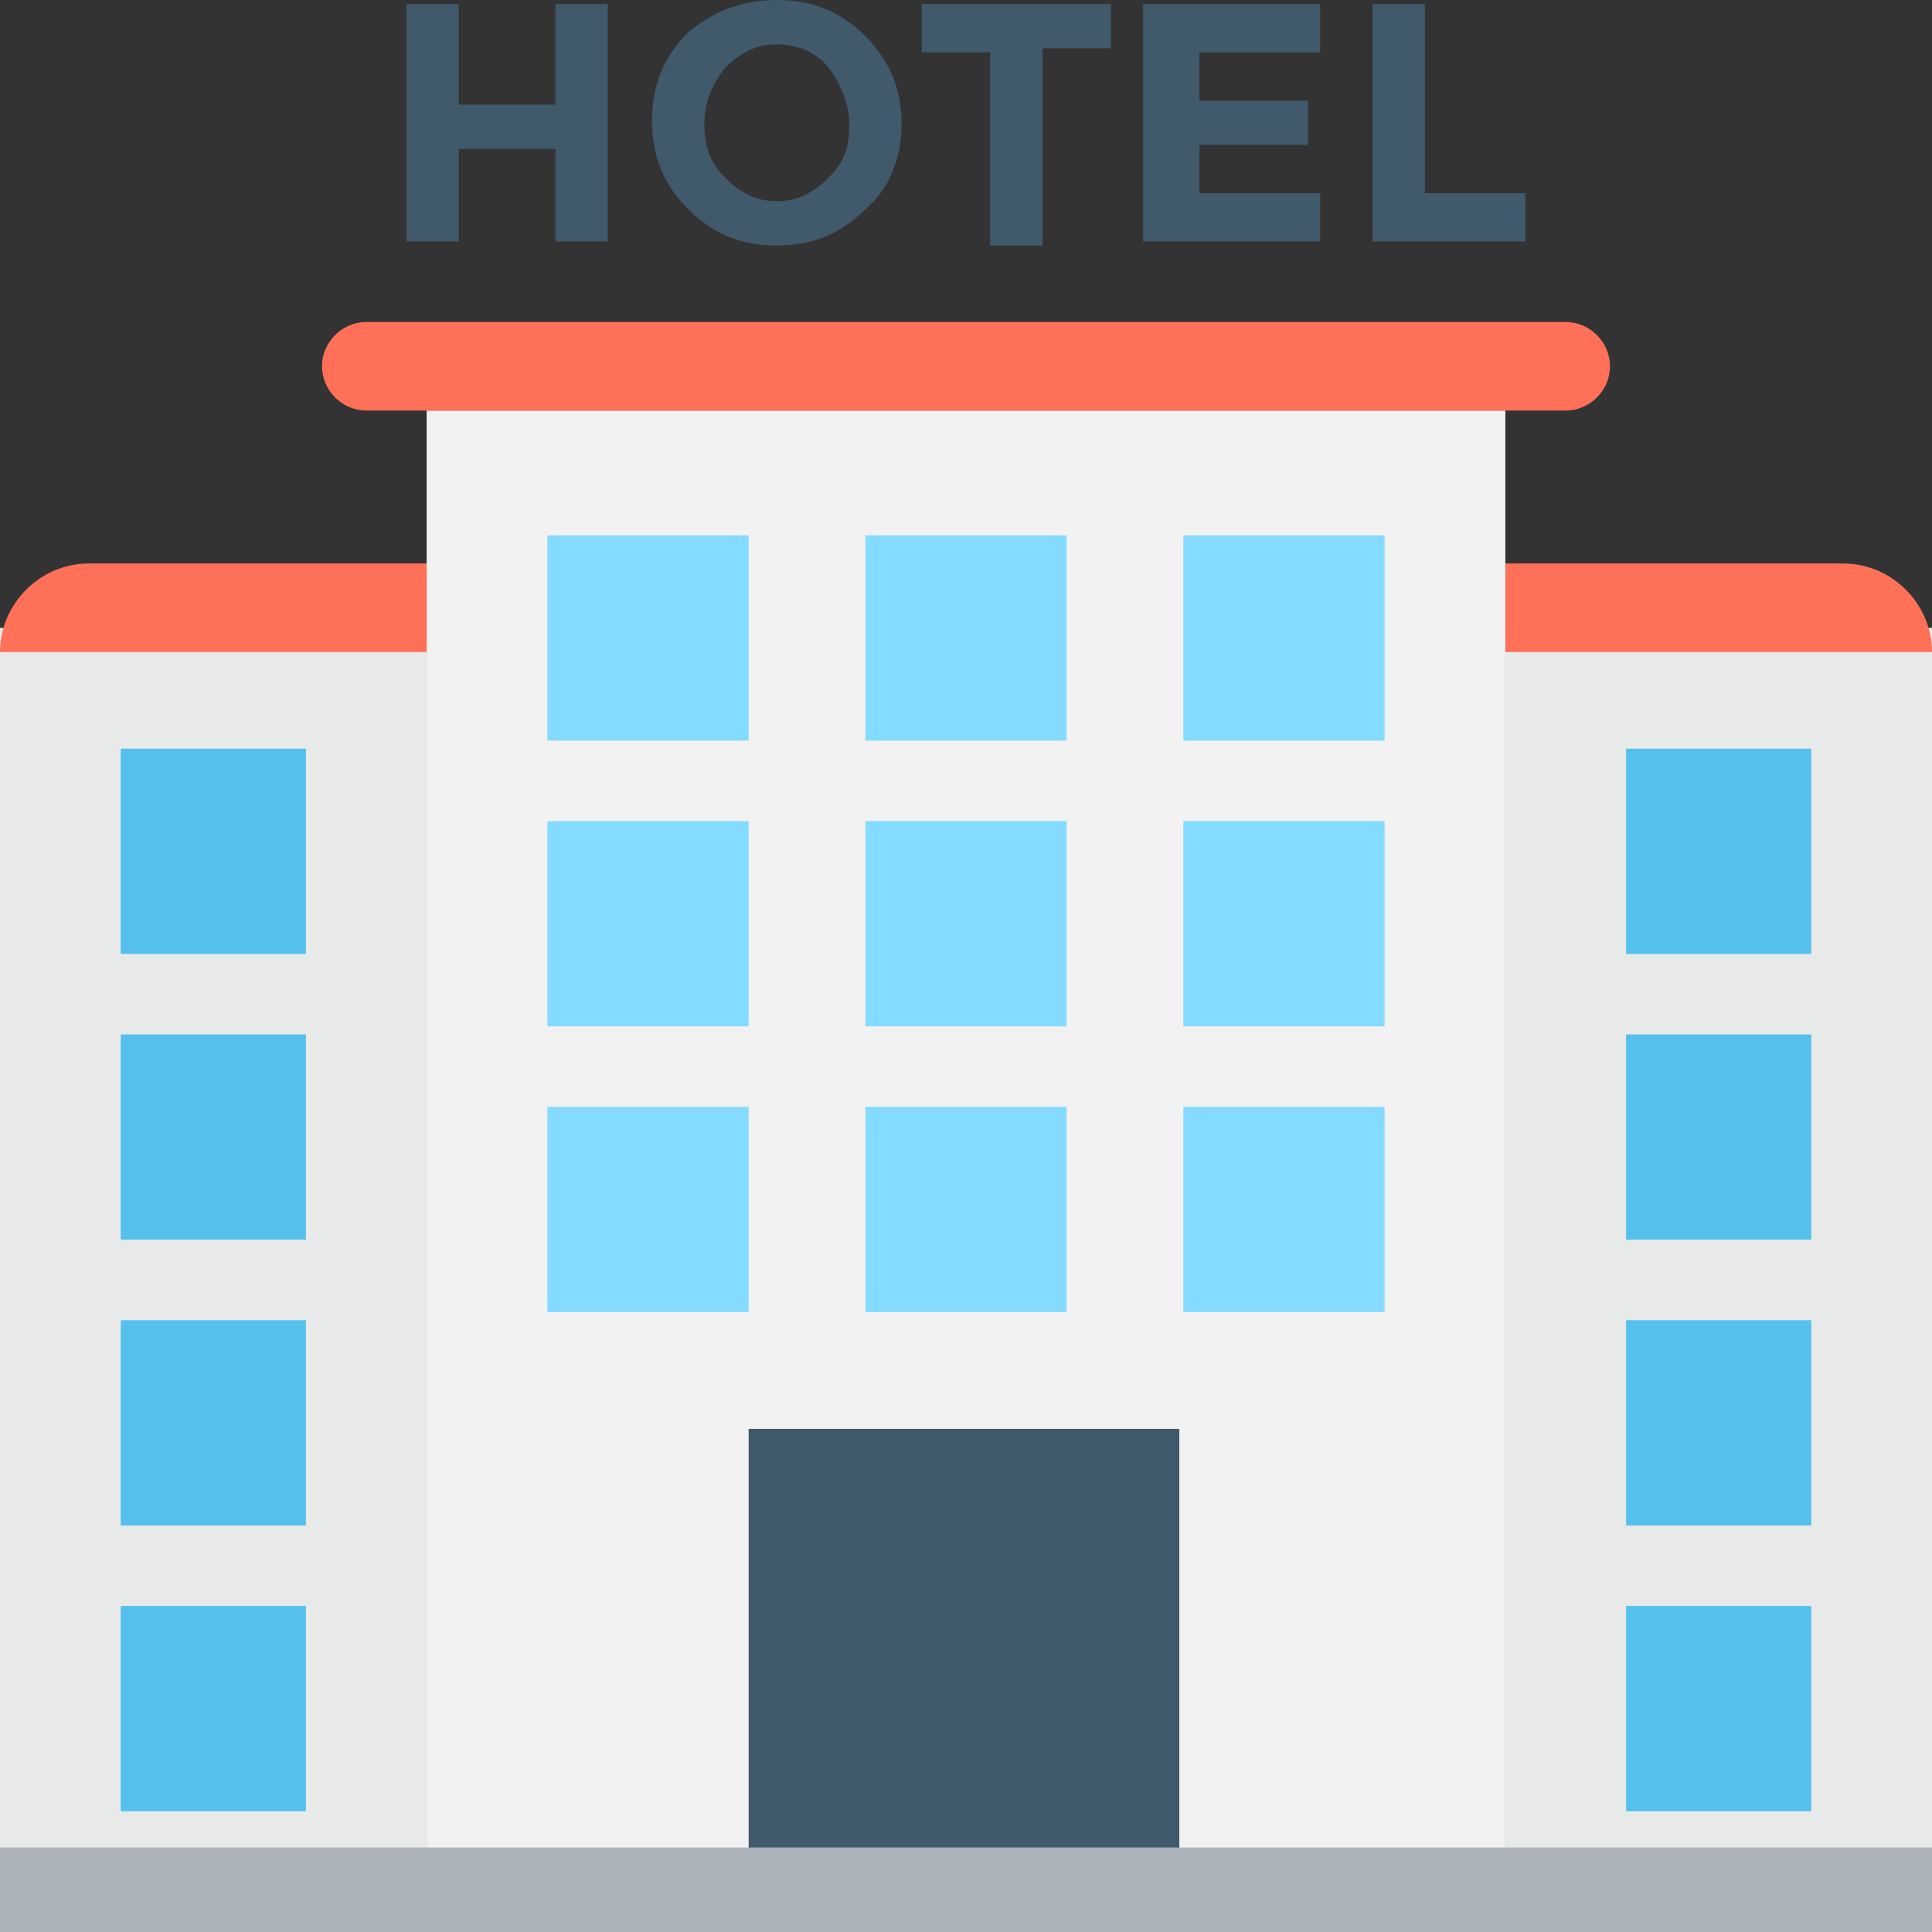 <svg version="1.1" id="Capa_1" xmlns="http://www.w3.org/2000/svg" xmlns:xlink="http://www.w3.org/1999/xlink" x="0px" y="0px" viewBox="0 0 512 512" xml:space="preserve">
	<rect x="0" y="0" width="512" height="512" fill="#333333" stroke="none"/>
	<g>
		<rect y="166.4" style="fill:#E8EAEA;" width="113.067" height="345.6" />
		<rect x="398.933" y="166.4" style="fill:#E8EAEA;" width="113.067" height="345.6" />
	</g>
	<path style="fill:#FF7058;" d="M0,172.8L0,172.8h512l0,0c0-12.8-10.667-23.467-23.467-23.467H23.467C10.667,149.333,0,160,0,172.8z" />
	<rect x="113.067" y="108.8" style="fill:#F2F2F2;" width="285.867" height="403.2" />
	<path style="fill:#FF7058;" d="M414.933,85.333H97.067c-6.4,0-11.733,5.333-11.733,11.733S90.667,108.8,97.067,108.8h317.867
c6.4,0,11.733-5.333,11.733-11.733S421.333,85.333,414.933,85.333z" />
	<g>
		<rect x="32" y="198.4" style="fill:#54C0EB;" width="49.067" height="54.4" />
		<rect x="32" y="274.133" style="fill:#54C0EB;" width="49.067" height="54.4" />
		<rect x="32" y="349.867" style="fill:#54C0EB;" width="49.067" height="54.4" />
		<rect x="32" y="425.6" style="fill:#54C0EB;" width="49.067" height="54.4" />
		<rect x="430.933" y="198.4" style="fill:#54C0EB;" width="49.067" height="54.4" />
		<rect x="430.933" y="274.133" style="fill:#54C0EB;" width="49.067" height="54.4" />
		<rect x="430.933" y="349.867" style="fill:#54C0EB;" width="49.067" height="54.4" />
		<rect x="430.933" y="425.6" style="fill:#54C0EB;" width="49.067" height="54.4" />
	</g>
	<rect x="145.067" y="293.333" style="fill:#84DBFF;" width="53.333" height="54.4" />
	<rect x="198.4" y="378.667" style="fill:#40596B;" width="114.133" height="133.333" />
	<rect y="489.6" style="fill:#ACB3BA;" width="512" height="22.4" />
	<g>
		<rect x="145.067" y="141.867" style="fill:#84DBFF;" width="53.333" height="54.4" />
		<rect x="145.067" y="217.6" style="fill:#84DBFF;" width="53.333" height="54.4" />
		<rect x="229.333" y="141.867" style="fill:#84DBFF;" width="53.333" height="54.4" />
		<rect x="229.333" y="217.6" style="fill:#84DBFF;" width="53.333" height="54.4" />
		<rect x="229.333" y="293.333" style="fill:#84DBFF;" width="53.333" height="54.4" />
		<rect x="313.6" y="141.867" style="fill:#84DBFF;" width="53.333" height="54.4" />
		<rect x="313.6" y="217.6" style="fill:#84DBFF;" width="53.333" height="54.4" />
		<rect x="313.6" y="293.333" style="fill:#84DBFF;" width="53.333" height="54.4" />
	</g>
	<g>
		<path style="fill:#40596B;" d="M147.2,1.067h13.867V64H147.2V39.467h-25.6V64h-13.867V1.067H121.6v26.667h25.6L147.2,1.067
L147.2,1.067z" />
		<path style="fill:#40596B;" d="M229.333,55.467c-6.4,6.4-13.867,9.6-23.467,9.6s-17.067-3.2-23.467-9.6
c-6.4-6.4-9.6-13.867-9.6-23.467s3.2-17.067,9.6-23.467C188.8,3.2,196.267,0,205.867,0c9.6,0,17.067,3.2,23.467,9.6
c6.4,6.4,9.6,13.867,9.6,23.467C238.933,41.6,235.733,50.133,229.333,55.467z M225.067,33.067c0-5.333-2.133-10.667-5.333-14.933
c-3.2-4.267-8.533-6.4-13.867-6.4s-9.6,2.133-13.867,6.4c-3.2,4.267-5.333,8.533-5.333,14.933S188.8,43.733,192,46.933
c4.267,4.267,8.533,6.4,13.867,6.4c5.333,0,9.6-2.133,13.867-6.4S225.067,38.4,225.067,33.067z" />
		<path style="fill:#40596B;" d="M276.267,13.867v51.2H262.4v-51.2h-18.133v-12.8H294.4V12.8h-18.133V13.867z" />
		<path style="fill:#40596B;" d="M349.867,1.067v12.8h-32v12.8h28.8V38.4h-28.8v12.8h32V64h-46.933V1.067H349.867z" />
		<path style="fill:#40596B;" d="M363.733,65.067v-64H377.6V51.2h26.667V64h-40.533V65.067z" />
	</g>
</svg>
